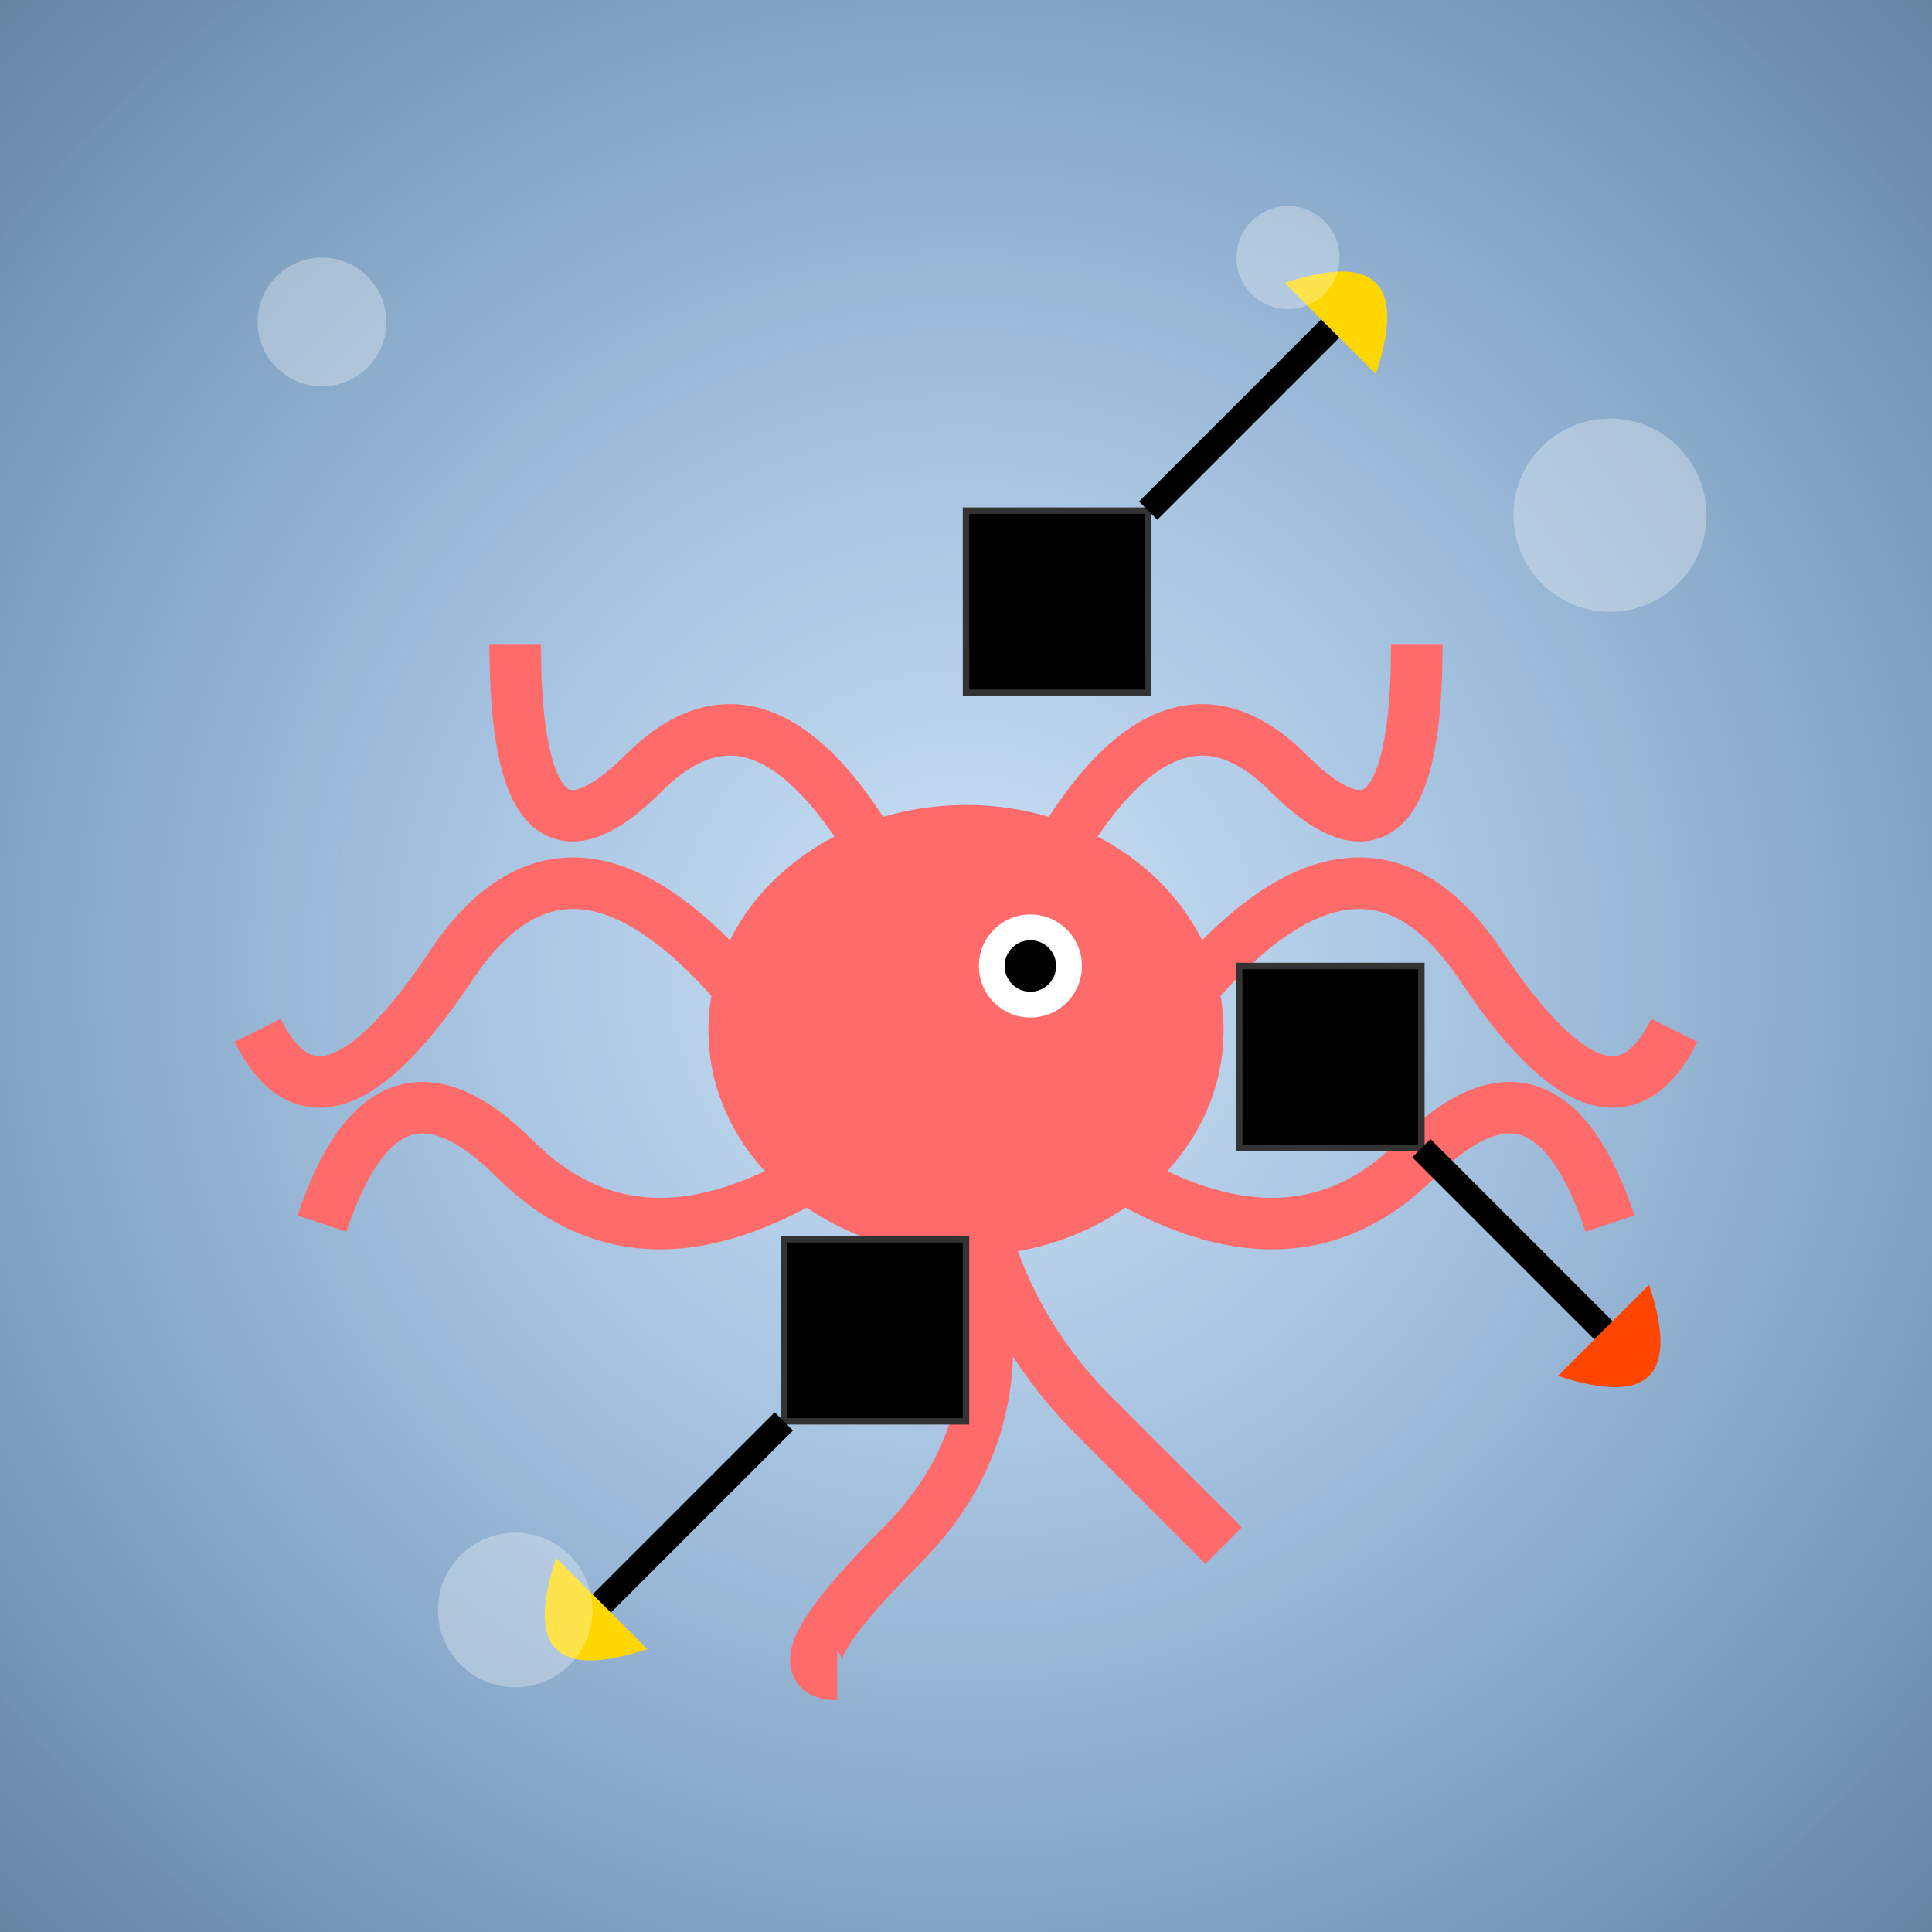 <svg viewBox="0 0 300 300" xmlns="http://www.w3.org/2000/svg">
  <defs>
    <radialGradient id="water" cx="50%" cy="50%" r="70%">
      <stop offset="0%" style="stop-color:#0066cc;stop-opacity:0.2"/>
      <stop offset="100%" style="stop-color:#003366;stop-opacity:0.6"/>
    </radialGradient>
    <filter id="bubbles">
      <feTurbulence type="turbulence" baseFrequency="0.01" numOctaves="3"/>
      <feDisplacementMap in="SourceGraphic" scale="10"/>
    </filter>
    <filter id="flame">
      <feGaussianBlur stdDeviation="2"/>
      <feColorMatrix type="matrix" values="1 0 0 0 0  0 1 0 0 0  0 0 1 0 0  0 0 0 5 -2"/>
    </filter>
  </defs>

  <rect width="100%" height="100%" fill="url(#water)"/>
  
  <!-- Octopus body -->
  <ellipse cx="150" cy="160" rx="40" ry="35" fill="#FF6B6B"/>
  <circle cx="160" cy="150" r="8" fill="white"/>
  <circle cx="160" cy="150" r="4" fill="black"/>
  
  <!-- Tentacles -->
  <path d="M120 160 Q 90 120 70 150 T 40 160" fill="none" stroke="#FF6B6B" stroke-width="8"/>
  <path d="M130 180 Q 100 200 80 180 T 50 190" fill="none" stroke="#FF6B6B" stroke-width="8"/>
  <path d="M150 190 Q 160 220 140 240 T 130 260" fill="none" stroke="#FF6B6B" stroke-width="8"/>
  <path d="M170 180 Q 200 200 220 180 T 250 190" fill="none" stroke="#FF6B6B" stroke-width="8"/>
  <path d="M180 160 Q 210 120 230 150 T 260 160" fill="none" stroke="#FF6B6B" stroke-width="8"/>
  <path d="M160 140 Q 180 100 200 120 T 220 100" fill="none" stroke="#FF6B6B" stroke-width="8"/>
  <path d="M140 140 Q 120 100 100 120 T 80 100" fill="none" stroke="#FF6B6B" stroke-width="8"/>
  <path d="M150 170 Q 150 200 170 220 T 190 240" fill="none" stroke="#FF6B6B" stroke-width="8"/>

  <!-- Swords with flames -->
  <g transform="rotate(45 150 150)">
    <path d="M100 100 L120 120 L140 100 L120 80 Z" fill="#silver" stroke="#333"/>
    <path d="M120 80 L120 40" stroke="#silver" stroke-width="4"/>
    <path d="M110 40 Q120 20 130 40" fill="#FFD700" filter="url(#flame)"/>
  </g>
  <g transform="rotate(135 150 150)">
    <path d="M100 100 L120 120 L140 100 L120 80 Z" fill="#silver" stroke="#333"/>
    <path d="M120 80 L120 40" stroke="#silver" stroke-width="4"/>
    <path d="M110 40 Q120 20 130 40" fill="#FF4500" filter="url(#flame)"/>
  </g>
  <g transform="rotate(225 150 150)">
    <path d="M100 100 L120 120 L140 100 L120 80 Z" fill="#silver" stroke="#333"/>
    <path d="M120 80 L120 40" stroke="#silver" stroke-width="4"/>
    <path d="M110 40 Q120 20 130 40" fill="#FFD700" filter="url(#flame)"/>
  </g>

  <!-- Bubbles -->
  <circle cx="50" cy="50" r="10" fill="rgba(255,255,255,0.3)" filter="url(#bubbles)"/>
  <circle cx="250" cy="80" r="15" fill="rgba(255,255,255,0.3)" filter="url(#bubbles)"/>
  <circle cx="200" cy="40" r="8" fill="rgba(255,255,255,0.3)" filter="url(#bubbles)"/>
  <circle cx="80" cy="250" r="12" fill="rgba(255,255,255,0.3)" filter="url(#bubbles)"/>
</svg>